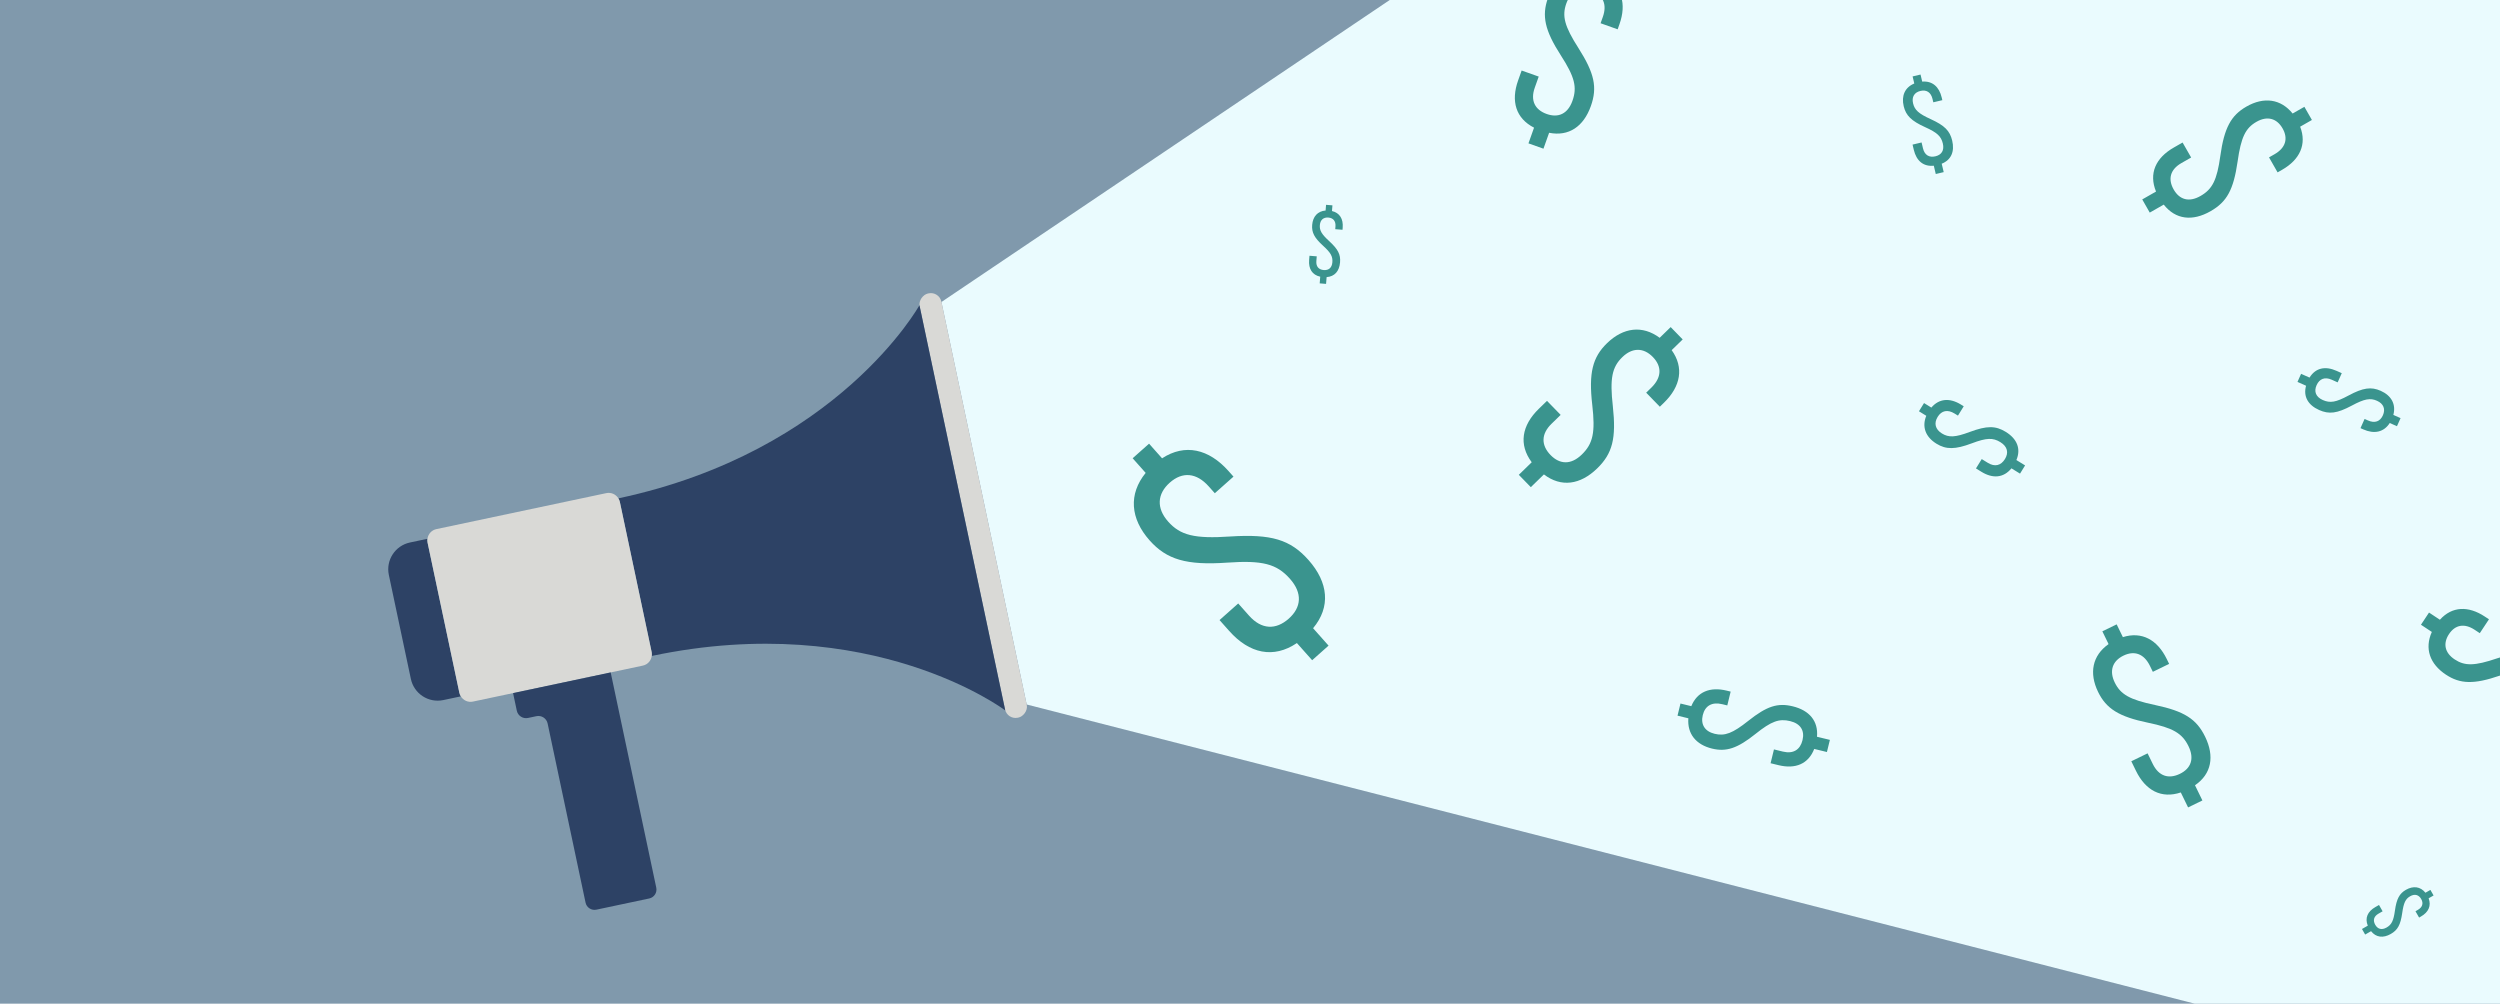 <?xml version="1.0" encoding="UTF-8"?>
<svg id="a" data-name="Layer 1" xmlns="http://www.w3.org/2000/svg" width="1096" height="440" xmlns:xlink="http://www.w3.org/1999/xlink" viewBox="0 0 1096 440">
  <defs>
    <style>
      .c {
        fill: #d9d9d6;
      }

      .c, .d, .e, .f, .g, .h {
        stroke-width: 0px;
      }

      .d {
        fill: none;
      }

      .e {
        fill: #eafbfe;
      }

      .f {
        fill: #3a948e;
      }

      .g {
        fill: #8099ac;
      }

      .i {
        clip-path: url(#b);
      }

      .h {
        fill: #2d4265;
      }
    </style>
    <clipPath id="b">
      <rect class="d" width="1096" height="440"/>
    </clipPath>
  </defs>
  <g class="i">
    <g>
      <rect class="g" width="1096" height="440"/>
      <polygon class="e" points="412.73 132.393 609.25 0 1096 0 1096 440 962.146 440 450.098 308.847 412.73 132.393"/>
      <path class="f" d="M676.852,207.985l-5.743,5.586-5.262-5.409,5.66-5.505c-5.804-7.799-4.375-16.154,3.116-23.439l3.579-3.481,5.99,6.159-3.995,3.886c-4.661,4.533-4.564,9.461-.436,13.706,4.048,4.161,8.971,4.394,13.715-.221,4.91-4.776,5.964-9.688,4.571-21.777-1.612-13.979.125-20.854,6.45-27.006,7.158-6.961,15.547-7.994,23.105-2.389l4.827-4.695,5.261,5.41-4.827,4.695c5.479,7.63,3.967,15.901-3.356,23.025l-1.831,1.781-5.99-6.159,2.247-2.187c4.577-4.452,4.727-9.294.68-13.455-4.048-4.162-8.974-4.229-13.384.06-4.495,4.371-5.548,9.283-4.158,21.536,1.529,14.062-.123,20.689-6.864,27.246-7.407,7.205-15.798,8.403-23.355,2.632Z"/>
      <path class="f" d="M796.57,322.992l5.649,1.374-1.295,5.321-5.567-1.355c-2.554,6.577-8.24,8.921-15.609,7.128l-3.521-.856,1.474-6.058,3.931.956c4.585,1.116,7.577-.845,8.592-5.021.996-4.094-.76-7.209-5.427-8.345-4.83-1.175-8.255.073-15.149,5.593-7.971,6.386-12.866,7.97-19.087,6.455-7.041-1.713-10.914-6.471-10.383-13.279l-4.75-1.155,1.295-5.322,4.75,1.156c2.575-6.311,8.243-8.573,15.447-6.821l1.802.44-1.474,6.058-2.211-.538c-4.503-1.096-7.537.682-8.533,4.774-.996,4.094.862,7.147,5.202,8.204,4.421,1.075,7.846-.173,14.841-5.755,8.052-6.365,12.764-7.907,19.395-6.294,7.286,1.773,11.26,6.469,10.628,13.34Z"/>
      <path class="f" d="M1039.47,408.231l-2.587,1.478-1.393-2.438,2.55-1.457c-1.365-3.347-.074-6.224,3.301-8.151l1.612-.921,1.585,2.775-1.8,1.028c-2.1,1.199-2.523,2.982-1.431,4.894,1.07,1.875,2.822,2.416,4.959,1.195,2.212-1.264,3.048-2.935,3.67-7.417.719-5.185,1.983-7.499,4.833-9.126,3.225-1.843,6.342-1.435,8.543,1.286l2.175-1.242,1.392,2.438-2.175,1.242c1.264,3.257-.049,6.096-3.349,7.981l-.825.471-1.585-2.774,1.013-.578c2.062-1.178,2.566-2.908,1.495-4.783-1.071-1.875-2.838-2.356-4.825-1.222-2.025,1.156-2.861,2.827-3.498,7.369-.756,5.206-1.968,7.439-5.005,9.174-3.337,1.906-6.47,1.558-8.655-1.223Z"/>
      <path class="f" d="M581.592,121.484l-.241,2.97-2.798-.227.237-2.927c-3.533-.763-5.178-3.453-4.864-7.327l.15-1.851,3.186.259-.167,2.066c-.196,2.41,1.036,3.767,3.232,3.945,2.151.174,3.586-.966,3.785-3.419.206-2.54-.7-4.173-4.049-7.217-3.874-3.521-5.07-5.87-4.805-9.142.3-3.701,2.397-6.044,5.885-6.324l.202-2.497,2.798.227-.202,2.496c3.401.796,5.003,3.482,4.696,7.269l-.077.947-3.185-.259.095-1.162c.191-2.367-.953-3.76-3.106-3.934-2.151-.174-3.547,1.012-3.731,3.293-.189,2.324.718,3.957,4.107,7.048,3.869,3.563,5.029,5.824,4.746,9.31-.31,3.831-2.367,6.22-5.896,6.454Z"/>
      <path class="f" d="M948.586,89.703l-6.131,3.502-3.299-5.775,6.043-3.451c-3.235-7.934-.175-14.748,7.822-19.315l3.82-2.183,3.755,6.575-4.265,2.436c-4.976,2.842-5.979,7.069-3.391,11.599,2.538,4.443,6.688,5.727,11.752,2.833,5.243-2.994,7.223-6.954,8.697-17.577,1.703-12.286,4.699-17.768,11.452-21.625,7.641-4.365,15.028-3.398,20.243,3.049l5.153-2.944,3.3,5.775-5.153,2.944c2.993,7.717-.117,14.443-7.936,18.909l-1.955,1.117-3.756-6.575,2.399-1.37c4.887-2.792,6.081-6.89,3.544-11.332-2.538-4.442-6.727-5.586-11.435-2.896-4.798,2.74-6.778,6.7-8.291,17.462-1.792,12.336-4.661,17.629-11.857,21.74-7.908,4.517-15.333,3.689-20.51-2.898Z"/>
      <path class="f" d="M1010.98,169.106l-3.762-1.676,1.578-3.543,3.707,1.651c2.615-4.258,6.875-5.169,11.782-2.983l2.344,1.043-1.797,4.035-2.617-1.166c-3.053-1.359-5.386-.375-6.625,2.406-1.214,2.725-.386,5.119,2.722,6.504,3.216,1.432,5.761.998,11.266-1.973,6.365-3.437,9.977-3.918,14.12-2.072,4.689,2.088,6.782,5.894,5.548,10.571l3.162,1.408-1.578,3.544-3.162-1.408c-2.597,4.069-6.833,4.927-11.63,2.789l-1.199-.533,1.797-4.034,1.472.655c2.998,1.336,5.338.482,6.552-2.242,1.214-2.727.308-5.09-2.582-6.377-2.943-1.31-5.489-.877-11.072,2.124-6.419,3.412-9.898,3.888-14.313,1.921-4.852-2.16-7.023-5.938-5.711-10.645Z"/>
      <path class="f" d="M851.243,71.77l.876,3.69-3.476.825-.863-3.636c-4.578.466-7.627-2.144-8.769-6.957l-.546-2.299,3.957-.94.609,2.566c.711,2.995,2.737,4.152,5.464,3.504,2.673-.635,3.963-2.579,3.24-5.627-.749-3.155-2.49-4.776-7.741-7.144-6.073-2.738-8.444-5.113-9.41-9.177-1.092-4.6.525-8.259,4.638-9.97l-.737-3.102,3.476-.825.737,3.102c4.43-.374,7.425,2.247,8.543,6.954l.279,1.176-3.958.94-.343-1.444c-.698-2.941-2.63-4.177-5.304-3.542s-3.897,2.62-3.224,5.454c.685,2.888,2.426,4.508,7.743,6.918,6.086,2.792,8.378,5.072,9.407,9.403,1.13,4.76-.42,8.461-4.6,10.131Z"/>
      <path class="f" d="M679.133,58.212l-2.483,6.977-6.573-2.339,2.447-6.876c-7.997-4.099-10.221-11.612-6.982-20.713l1.547-4.348,7.482,2.663-1.727,4.853c-2.016,5.663.076,9.711,5.233,11.547,5.055,1.799,9.234-.018,11.285-5.781,2.123-5.966.992-10.471-5.097-19.929-7.045-10.938-8.409-17.347-5.674-25.032,3.095-8.696,9.631-12.978,18.188-11.414l2.087-5.864,6.573,2.339-2.087,5.864c7.658,4.093,9.782,11.57,6.615,20.468l-.792,2.225-7.482-2.663.972-2.73c1.98-5.561.127-9.639-4.929-11.438s-9.169.155-11.076,5.514c-1.943,5.46-.812,9.964,5.342,19.56,7.009,11.039,8.343,17.21,5.429,25.401-3.203,8.999-9.674,13.418-18.297,11.716Z"/>
      <path class="f" d="M575.653,275.406l6.788,7.637-7.193,6.394-6.689-7.525c-10.268,6.947-20.831,4.647-29.684-5.314l-4.23-4.759,8.19-7.279,4.722,5.312c5.508,6.197,11.793,6.357,17.436,1.341,5.534-4.918,6.112-11.178.505-17.486-5.804-6.529-12.002-8.152-27.483-7.071-17.904,1.254-26.561-1.353-34.037-9.764-8.46-9.52-9.295-20.266-1.72-29.574l-5.706-6.419,7.193-6.394,5.706,6.419c10.034-6.542,20.486-4.144,29.143,5.596l2.164,2.436-8.19,7.279-2.656-2.988c-5.41-6.087-11.571-6.555-17.105-1.636-5.534,4.919-5.902,11.19-.689,17.056,5.311,5.976,11.509,7.6,27.2,6.53,18.002-1.144,26.352,1.341,34.319,10.306,8.755,9.85,9.8,20.609,2.016,29.905Z"/>
      <g>
        <rect class="c" x="331.606" y="216.763" width="190.097" height="9.73" rx="4.7" ry="4.7" transform="translate(298.228 684.941) rotate(-101.957)"/>
        <g>
          <path class="h" d="M440.705,311.456l-18.809-88.82-18.809-88.82s-35.525,64.132-131.988,84.662c.289.473.521.989.642,1.562l13.942,65.835c.121.573.119,1.139.046,1.688,96.504-20.334,154.976,23.892,154.976,23.892Z"/>
          <g>
            <path class="h" d="M187.445,237.891c-.121-.572-.119-1.138-.046-1.686l-7.675,1.625c-6.484,1.373-10.627,7.742-9.254,14.226l9.657,45.602c1.373,6.484,7.742,10.627,14.226,9.254l7.675-1.625c-.289-.472-.52-.988-.641-1.56l-13.942-65.835Z"/>
            <path class="c" d="M285.682,285.875l-13.942-65.835c-.121-.573-.353-1.09-.642-1.562-1.074-1.756-3.157-2.744-5.285-2.293l-74.512,15.779c-2.129.451-3.633,2.2-3.902,4.241-.072.548-.075,1.114.046,1.686l13.942,65.835c.121.572.352,1.088.641,1.56,1.074,1.757,3.157,2.746,5.286,2.295l74.512-15.779c2.129-.451,3.631-2.198,3.902-4.239.073-.549.075-1.116-.046-1.688Z"/>
          </g>
        </g>
      </g>
      <path class="f" d="M1124.974,308.264l5.673,3.75-3.532,5.343-5.591-3.695c-5.414,6.226-12.601,6.555-19.999,1.664l-3.535-2.337,4.021-6.083,3.946,2.608c4.603,3.043,8.672,2.07,11.443-2.122,2.717-4.11,2.017-8.235-2.668-11.332-4.851-3.206-9.114-3.188-18.886.157-11.3,3.87-17.312,3.676-23.561-.454-7.069-4.673-9.447-11.441-6.169-18.725l-4.768-3.151,3.532-5.344,4.768,3.151c5.333-5.925,12.466-6.171,19.7-1.389l1.808,1.194-4.021,6.084-2.219-1.467c-4.521-2.989-8.565-2.235-11.281,1.875s-1.88,8.207,2.477,11.087c4.439,2.934,8.702,2.917,18.61-.456,11.383-3.816,17.177-3.647,23.835.753,7.317,4.837,9.83,11.577,6.415,18.888Z"/>
      <path class="f" d="M883.981,201.682l3.821,2.357-2.222,3.601-3.766-2.323c-3.445,4.221-8.182,4.585-13.167,1.509l-2.381-1.47,2.529-4.098,2.658,1.641c3.102,1.914,5.767,1.188,7.51-1.636,1.71-2.771,1.162-5.478-1.995-7.426-3.268-2.016-6.082-1.917-12.463.492-7.379,2.788-11.352,2.783-15.562.185-4.763-2.939-6.472-7.358-4.457-12.232l-3.212-1.982,2.222-3.601,3.212,1.982c3.398-4.021,8.101-4.33,12.975-1.322l1.219.752-2.529,4.098-1.496-.923c-3.046-1.88-5.699-1.299-7.407,1.471-1.709,2.769-1.072,5.455,1.863,7.267,2.991,1.846,5.805,1.747,12.275-.684,7.434-2.753,11.263-2.762,15.749.006,4.929,3.042,6.728,7.44,4.624,12.336Z"/>
      <path class="f" d="M962.288,344.262l3.242,6.659-6.272,3.054-3.195-6.562c-8.525,2.839-15.447-.834-19.676-9.52l-2.021-4.149,7.141-3.477,2.255,4.631c2.631,5.404,6.985,6.747,11.907,4.351,4.825-2.35,6.454-6.604,3.775-12.105-2.772-5.693-6.779-8.039-17.796-10.316-12.74-2.63-18.271-6.144-21.842-13.479-4.04-8.299-2.52-15.963,4.589-20.977l-2.725-5.596,6.272-3.055,2.725,5.597c8.284-2.601,15.109,1.119,19.244,9.611l1.034,2.123-7.141,3.477-1.269-2.606c-2.584-5.308-6.792-6.839-11.617-4.49-4.825,2.35-6.31,6.653-3.82,11.769,2.538,5.211,6.544,7.557,17.705,9.883,12.788,2.727,18.129,6.096,21.935,13.912,4.182,8.588,2.804,16.302-4.449,21.266Z"/>
      <path class="h" d="M287.706,389.149l-19.983-94.36-42.794,9.063,1.633,7.71c.474,2.238,2.671,3.667,4.909,3.193l1.957-.414,1.734-.367c2.237-.474,4.435.956,4.909,3.193h0l16.634,78.548c.458,2.161,2.581,3.542,4.742,3.084l23.176-4.908c2.161-.458,3.542-2.581,3.084-4.742Z"/>
    </g>
  </g>
</svg>